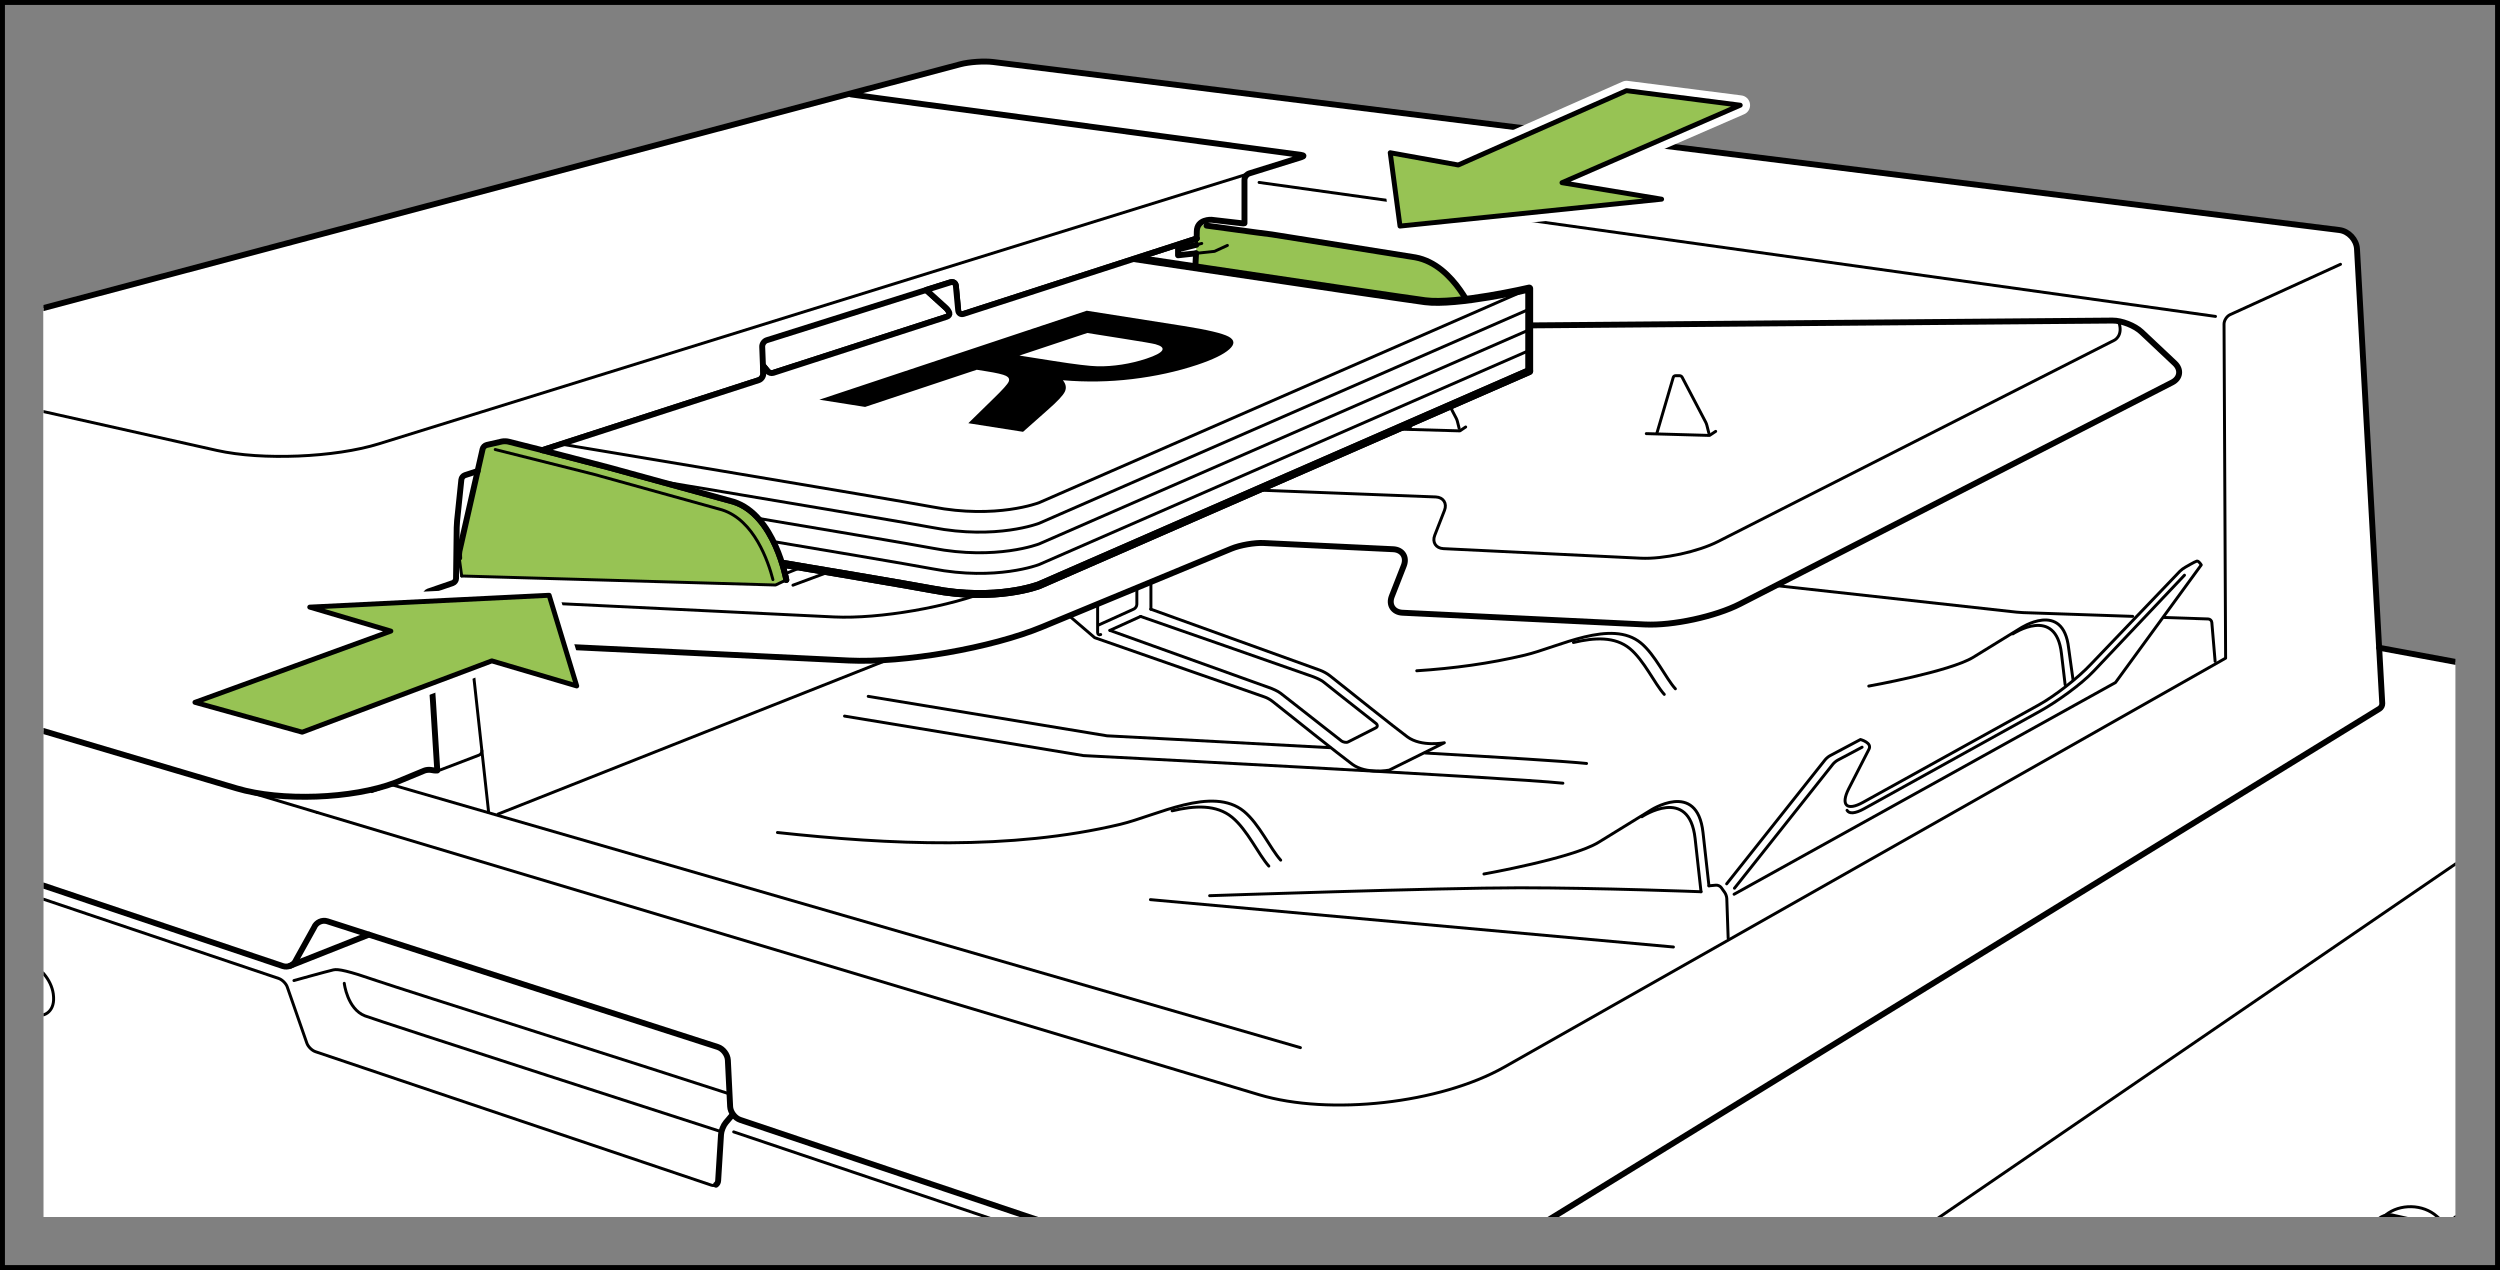 <?xml version="1.0" encoding="utf-8"?>
<!-- Generator: Adobe Illustrator 24.3.0, SVG Export Plug-In . SVG Version: 6.00 Build 0)  -->
<svg version="1.1" xmlns="http://www.w3.org/2000/svg" xmlns:xlink="http://www.w3.org/1999/xlink" x="0px" y="0px"
	 width="253.728px" height="128.895px" viewBox="0 0 253.728 128.895" enable-background="new 0 0 253.728 128.895"
	 xml:space="preserve">
<rect x="0" y="0" width="253.728" height="128.895" fill="#808080" stroke="none"/>
<g id="レイヤー_1">
</g>
<g id="word">
	<g>
		<g>
			<defs>
				<rect id="SVGID_1_" x="4.416" y="5.34" width="244.787" height="118.173"/>
			</defs>
			<clipPath id="SVGID_2_">
				<use xlink:href="#SVGID_1_"  overflow="visible"/>
			</clipPath>
			<g clip-path="url(#SVGID_2_)">
				<path fill="#FFFFFF" d="M-12.905,82.743c-0.34,0.276-0.562,0.728-0.527,1.152l2.734,34.495
					c0.044,0.561,0.506,1.193,1.025,1.408l165.184,68.115c5.197,2.142,13.025,1.005,17.395-2.529
					l32.121-25.966c0.29-0.236,0.658-0.707,0.814-1.047l3.927-8.513
					c0.157-0.339,0.523-0.81,0.816-1.046l31.005-25.066c0.292-0.237,0.827-0.362,1.193-0.283
					l4.594,1.03c0.365,0.082,0.902-0.046,1.195-0.28l18.207-14.721
					c0.729-0.589,1.34-1.836,1.359-2.772l0.681-31.642c0.052-2.341-1.792-4.605-4.095-5.031
					l-23.262-4.307l-2.247-40.481c-0.053-0.935-0.857-1.796-1.785-1.912l-136.629-17.054
					c-0.929-0.115-2.431-0.014-3.337,0.227L86.821,9.35L-6.924,34.278l-5.909,1.572
					c-1.358,0.361-2.41,1.805-2.337,3.207L-12.905,82.743z"/>
				<path fill="#97C354" d="M149.706,32.219c0,0-2.004-5.348-6.059-6.098l-14.572-2.329
					c-1.561-0.18-5.687-0.786-6.623-0.894l-0.775-0.09c-0.126,0.171-0.214,0.394-0.214,0.699
					c0,0.173-0.006,0.417-0.013,0.7l-0.064,1.505c-0.089,1.838-0.221,4.005-0.221,4.005
					l-2.005,0.947c0,0-1.701,1.055-1.101,2.759c0.211,0.6,0.397,1.123,0.547,1.55l31.488-1.428
					L149.706,32.219z"/>
				<path fill="#97C354" d="M79.791,58.825c0,0-1.15-6.601-5.358-7.939l-12.667-3.48
					c0,0-4.535-1.189-6.743-1.754c-1.938-0.491-3.443-0.867-3.443-0.867
					c-0.18-0.044-0.478-0.049-0.661-0.008l-1.54,0.351c-0.183,0.041-0.365,0.224-0.407,0.407
					l-0.509,2.24l-1.844,8.113c-0.04,0.183-0.055,0.482-0.029,0.669l0.004,0.029l0.251,1.838
					l31.852,0.916L79.791,58.825z"/>
				<path fill="#FFFFFF" d="M132.075,15.728L89.146,9.963l-2.768-0.381l-0.273-0.044l-93.028,24.739
					l-5.909,1.572c-1.358,0.361-2.41,1.805-2.337,3.207l1.444,27.829l0.068,0.148
					c0,0,0.378,0.512,0.841,1.137c0.462,0.626,4.512,2.237,8.999,3.582l27.842,8.259
					c4.487,1.343,11.74,1.078,16.115-0.591l2.917-1.206c0.173-0.07,0.466-0.105,0.651-0.077l0.369,0.057
					c0.085,0.012,0.195,0.01,0.304,0.003c-0.58-9.979-1.208-17.715-1.208-17.715
					c-0.014-0.186,0.119-0.389,0.295-0.451l2.49-0.858c0.178-0.061,0.324-0.264,0.327-0.451
					l0.067-5.179c0.002-0.186,0.02-0.492,0.039-0.681l0.435-4.19
					c0.019-0.186,0.181-0.387,0.359-0.445l1.29-0.419l0.509-2.239
					c0.042-0.183,0.224-0.367,0.407-0.407l1.54-0.352c0.184-0.04,0.482-0.034,0.662,0.009
					c0,0,1.505,0.375,3.443,0.867l21.961-7.104c0.268-0.085,0.477-0.385,0.467-0.667l-0.032-0.819
					l0.094,0.108l0.397,0.482c0.118,0.144,0.362,0.217,0.539,0.159l17.647-5.708
					c0.179-0.057,0.288-0.227,0.243-0.377c-0.045-0.15-0.196-0.375-0.334-0.5l-1.893-1.716l-0.113-0.121
					l2.463-0.776c0.269-0.085,0.509,0.074,0.537,0.356l0.237,2.505c0.026,0.279,0.268,0.439,0.535,0.351
					l23.668-7.655c0.007-0.283,0.013-0.527,0.013-0.7c0-1.301,1.503-1.202,1.503-1.202
					s0.003,0,3.209,0.37l0.127-0.019v-4.393c0-0.282,0.219-0.58,0.487-0.663l5.304-1.654
					C132.362,15.865,132.353,15.764,132.075,15.728z"/>
				
					<line fill="none" stroke="#000000" stroke-width="0.3" stroke-linecap="round" stroke-linejoin="round" x1="224.853" y1="32.113" x2="127.786" y2="18.515"/>
				<path fill="none" stroke="#000000" stroke-width="0.3" stroke-linecap="round" stroke-linejoin="round" d="M131.981,106.327
					l-91.988-26.617c-0.179-0.052-0.469-0.039-0.646,0.025l-1.614,0.605"/>
				<path fill="none" stroke="#000000" stroke-width="0.6" stroke-linecap="round" stroke-linejoin="round" d="M72.666,120.239
					c0.124-0.082,0.208-0.229,0.22-0.417l0.292-4.686c0.023-0.374,0.241-0.913,0.483-1.199l0.673-0.794"
					/>
				<path fill="none" stroke="#000000" stroke-width="0.3" stroke-linecap="round" stroke-linejoin="round" d="M-13.169,83.617
					c0,0,0.225,1.761,1.645,2.267c1.105,0.392,39.807,13.419,39.807,13.419
					c0.355,0.121,0.747,0.509,0.87,0.862l1.992,5.712c0.124,0.351,0.515,0.741,0.87,0.859
					l40.183,13.548c0.178,0.06,0.343,0.039,0.468-0.046"/>
				<path fill="none" stroke="#000000" stroke-width="0.3" stroke-linecap="round" stroke-linejoin="round" d="M266.684,75.725
					l-94.736,64.839c-3.865,2.645-10.658,3.586-15.098,2.09L74.462,114.876"/>
				<path fill="none" stroke="#000000" stroke-width="0.6" stroke-linecap="round" stroke-linejoin="round" d="M126.303,22.656
					v-4.393c0-0.282,0.219-0.58,0.487-0.663l5.304-1.654c0.268-0.083,0.259-0.183-0.019-0.219
					L89.146,9.963l-2.768-0.381"/>
				
					<line fill="none" stroke="#000000" stroke-width="0.3" stroke-linecap="round" stroke-linejoin="round" x1="141.349" y1="36.795" x2="80.477" y2="59.392"/>
				<path fill="none" stroke="#000000" stroke-width="0.3" stroke-linecap="round" stroke-linejoin="round" d="M241.589,123.746
					l0.529-0.43c1.457-1.177,3.793-1.122,5.194,0.124l0.237,0.211"/>
				<path fill="none" stroke="#000000" stroke-width="0.3" stroke-linecap="round" stroke-linejoin="round" d="M29.832,99.517
					c0,0,3.294-0.917,4.005-1.083c0.469-0.112,1.502,0.1,4.406,1.102
					c2.515,0.865,29.122,9.297,35.737,11.469"/>
				<path fill="none" stroke="#000000" stroke-width="0.3" stroke-linecap="round" stroke-linejoin="round" d="M215.051,32.721
					c0.449,1.351-0.45,1.801-0.45,1.801l-40.223,20.432c-2.038,1.044-5.57,1.809-7.857,1.699
					l-20.029-0.971c-0.76-0.038-1.158-0.648-0.878-1.358l0.99-2.53
					c0.279-0.71-0.117-1.32-0.878-1.358l-19.645-0.759c-0.76-0.035-1.962,0.172-2.663,0.465
					l-22.764,9.695c-4.225,1.747-11.424,2.998-15.993,2.777l-34.704-1.68l-6.696-0.251"/>
				<path fill="none" stroke="#000000" stroke-width="0.6" stroke-linecap="round" stroke-linejoin="round" d="M150.953,33.061
					l63.443-0.527c0.938-0.008,2.262,0.51,2.944,1.152l3.385,3.187
					c0.681,0.641,0.557,1.517-0.277,1.945l-43.849,22.475c-2.501,1.283-6.845,2.222-9.654,2.085
					l-24.607-1.192c-0.936-0.047-1.422-0.797-1.081-1.669l1.217-3.109
					c0.341-0.87-0.145-1.622-1.079-1.667l-13.136-0.631c-0.935-0.044-2.409,0.212-3.275,0.57
					l-19.193,7.941c-5.195,2.152-14.038,3.684-19.654,3.415l-38.439-1.865"/>
				
					<line fill="none" stroke="#000000" stroke-width="0.6" stroke-linecap="round" stroke-linejoin="round" x1="47.7" y1="65.173" x2="43.501" y2="64.973"/>
				<polyline fill="none" stroke="#000000" stroke-width="0.3" stroke-linecap="round" stroke-linejoin="round" points="
					151.008,33.32 141.349,36.795 123.568,37.727 122.967,38.128 122.834,39.027 				"/>
				<path fill="none" stroke="#000000" stroke-width="0.6" stroke-linecap="round" stroke-linejoin="round" d="M121.387,25.711
					c-0.089,1.838-0.221,4.005-0.221,4.005l-2.005,0.947c0,0-1.701,1.055-1.101,2.76
					c0.211,0.597,0.397,1.122,0.547,1.549"/>
				
					<line fill="none" stroke="#000000" stroke-width="0.3" stroke-linecap="round" stroke-linejoin="round" x1="121.426" y1="24.843" x2="121.967" y2="24.708"/>
				<polyline fill="none" stroke="#000000" stroke-width="0.6" stroke-linecap="round" stroke-linejoin="round" points="
					121.426,24.843 119.561,25.309 119.561,25.91 121.387,25.711 				"/>
				<polyline fill="none" stroke="#000000" stroke-width="0.3" stroke-linecap="round" stroke-linejoin="round" points="
					124.57,24.908 123.267,25.509 121.387,25.711 				"/>
				<path fill="none" stroke="#000000" stroke-width="0.6" stroke-linecap="round" stroke-linejoin="round" d="M150.095,33.544
					l-0.389-1.324c0,0-2.004-5.348-6.059-6.098l-14.572-2.329c-1.561-0.18-5.687-0.786-6.623-0.894"/>
				
					<line fill="none" stroke="#000000" stroke-width="0.3" stroke-linecap="round" stroke-linejoin="round" x1="119.062" y1="34.973" x2="149.406" y2="33.641"/>
				<polyline fill="none" stroke="#000000" stroke-width="0.3" stroke-linecap="round" stroke-linejoin="round" points="
					117.205,35.457 113.855,36.619 114.755,37.527 121.064,37.626 120.811,38.815 				"/>
				<path fill="none" stroke="#000000" stroke-width="0.3" stroke-linecap="round" stroke-linejoin="round" d="M34.94,99.797
					c0,0,0.3,2.604,2.103,3.305c1.213,0.471,36.153,11.754,36.153,11.754"/>
				<polyline fill="none" stroke="#000000" stroke-width="0.6" stroke-linecap="round" stroke-linejoin="round" points="
					68.555,49.156 110.289,34.963 117.205,35.457 118.611,34.967 				"/>
				<polyline fill="none" stroke="#000000" stroke-width="0.6" stroke-linecap="round" stroke-linejoin="round" points="
					106.35,29.139 106.893,29.566 107.647,29.566 108.662,30.641 110.951,30.618 112.902,33.022 				"/>
				
					<line fill="none" stroke="#000000" stroke-width="0.3" stroke-linecap="round" stroke-linejoin="round" x1="108.426" y1="32.459" x2="94.38" y2="37.133"/>
				<polyline fill="none" stroke="#000000" stroke-width="0.3" stroke-linecap="round" stroke-linejoin="round" points="
					46.857,58.458 78.709,59.374 79.804,58.86 				"/>
				
					<line fill="none" stroke="#000000" stroke-width="0.3" stroke-linecap="round" stroke-linejoin="round" x1="46.607" y1="56.62" x2="46.857" y2="58.458"/>
				
					<line fill="none" stroke="#000000" stroke-width="0.3" stroke-linecap="round" stroke-linejoin="round" x1="48.905" y1="76.176" x2="49.586" y2="82.383"/>
				
					<line fill="none" stroke="#000000" stroke-width="0.3" stroke-linecap="round" stroke-linejoin="round" x1="122.834" y1="39.027" x2="108.292" y2="44.265"/>
				
					<line fill="none" stroke="#000000" stroke-width="0.3" stroke-linecap="round" stroke-linejoin="round" x1="90.135" y1="66.944" x2="50.55" y2="82.62"/>
				<path fill="none" stroke="#000000" stroke-width="0.3" stroke-linecap="round" stroke-linejoin="round" d="M78.445,58.825
					c-0.474-1.838-1.899-6.037-5.16-7.075L60.326,48.152c0,0-7.856-1.968-10.065-2.53"/>
				<path fill="none" stroke="#000000" stroke-width="0.3" stroke-linecap="round" stroke-linejoin="round" d="M-6.827,96.822
					c0.11,1.401,1.282,2.94,2.602,3.421l7.39,2.687c1.32,0.479,2.344-0.276,2.274-1.678l-0.007-0.13
					C5.363,99.717,4.221,98.186,2.896,97.72l-7.52-2.652c-1.326-0.466-2.319,0.297-2.208,1.698
					L-6.827,96.822z"/>
				<path fill="none" stroke="#000000" stroke-width="0.3" stroke-linecap="round" stroke-linejoin="round" d="M-2.433,97.717
					c0.071,0.897,0.847,1.901,1.724,2.229l3.273,1.225c0.878,0.331,1.559-0.147,1.513-1.061
					c-0.046-0.913-0.803-1.919-1.685-2.236l-3.353-1.212C-1.842,96.344-2.505,96.819-2.433,97.717z"/>
				<path fill="none" stroke="#000000" stroke-width="0.3" stroke-linecap="round" stroke-linejoin="round" d="M111.249,47.44
					c0,0-10.964-2.102-30.343,0.451"/>
				<path fill="none" stroke="#000000" stroke-width="0.3" stroke-linecap="round" stroke-linejoin="round" d="M117.975,45.256
					c0,0-10.965-2.103-30.343,0.451"/>
				
					<line fill="none" stroke="#000000" stroke-width="0.3" stroke-linecap="round" stroke-linejoin="round" x1="106.589" y1="47.597" x2="106.595" y2="48.228"/>
				<polyline fill="none" stroke="#000000" stroke-width="0.3" stroke-linecap="round" stroke-linejoin="round" points="
					106.595,48.228 83.287,56.781 80.003,58.107 				"/>
				
					<line fill="none" stroke="#000000" stroke-width="0.3" stroke-linecap="round" stroke-linejoin="round" x1="109.899" y1="48.193" x2="106.595" y2="48.228"/>
				<polyline fill="none" stroke="#000000" stroke-width="0.3" stroke-linecap="round" stroke-linejoin="round" points="
					105.3,48.239 81.207,48.493 74.433,50.886 				"/>
				<path fill="none" stroke="#000000" stroke-width="0.3" stroke-linecap="round" stroke-linejoin="round" d="M78.904,84.493
					c11.356,1.227,23.62,1.832,34.797-0.832c3.676-0.878,9.37-3.936,12.551-1.314
					c1.553,1.28,2.673,3.784,3.727,4.951"/>
				<path fill="none" stroke="#000000" stroke-width="0.3" stroke-linecap="round" stroke-linejoin="round" d="M118.96,82.293
					c2.28-0.547,4.502-0.656,6.09,0.655c1.553,1.279,2.674,3.784,3.725,4.952"/>
				<path fill="none" stroke="#000000" stroke-width="0.3" stroke-linecap="round" stroke-linejoin="round" d="M143.788,68.078
					c3.724-0.241,7.401-0.736,10.961-1.585c3.452-0.823,8.801-3.699,11.789-1.233
					c1.457,1.201,2.509,3.551,3.499,4.648"/>
				<path fill="none" stroke="#000000" stroke-width="0.3" stroke-linecap="round" stroke-linejoin="round" d="M159.689,65.208
					c2.142-0.514,4.225-0.616,5.72,0.614c1.457,1.204,2.51,3.555,3.5,4.651"/>
				<path fill="none" stroke="#000000" stroke-width="0.3" stroke-linecap="round" stroke-linejoin="round" d="M150.607,88.702
					c0,0,9.016-1.604,11.619-3.206c2.602-1.602,5.206-3.206,5.206-3.206s4.807-3.204,5.408,2.203
					c0.603,5.409,0.603,5.409,0.603,5.409"/>
				<path fill="none" stroke="#000000" stroke-width="0.3" stroke-linecap="round" stroke-linejoin="round" d="M166.63,82.893
					c0,0,4.807-3.204,5.408,2.202c0.6,5.409,0.6,5.409,0.6,5.409"/>
				<path fill="none" stroke="#000000" stroke-width="0.3" stroke-linecap="round" stroke-linejoin="round" d="M189.664,69.631
					c0,0,8.224-1.464,10.602-2.923c2.374-1.462,4.751-2.925,4.751-2.925s4.385-2.926,4.934,2.012
					c0.094,0.82,0.381,2.62,0.444,3.19"/>
				<path fill="none" stroke="#000000" stroke-width="0.3" stroke-linecap="round" stroke-linejoin="round" d="M204.287,64.333
					c0,0,4.384-2.925,4.934,2.01c0.092,0.837,0.309,2.568,0.372,3.145"/>
				<path fill="none" stroke="#000000" stroke-width="0.3" stroke-linecap="round" stroke-linejoin="round" d="M216.448,62.556
					l-11.121-0.381c-0.187-0.006-0.493-0.029-0.678-0.049l-24.147-2.667"/>
				<path fill="none" stroke="#000000" stroke-width="0.3" stroke-linecap="round" stroke-linejoin="round" d="M224.815,67.121
					l-0.335-3.952c-0.014-0.186-0.181-0.343-0.369-0.349l-4.493-0.154"/>
				<path fill="none" stroke="#000000" stroke-width="0.3" stroke-linecap="round" stroke-linejoin="round" d="M85.713,72.677
					l24.235,4.008c0,0,42.862,2.202,48.671,2.803"/>
				<path fill="none" stroke="#000000" stroke-width="0.3" stroke-linecap="round" stroke-linejoin="round" d="M144.673,76.424
					c7.711,0.44,14.311,0.85,16.349,1.061"/>
				<path fill="none" stroke="#000000" stroke-width="0.3" stroke-linecap="round" stroke-linejoin="round" d="M88.117,70.674
					l24.235,4.005c0,0,11.018,0.566,22.639,1.203"/>
				
					<line fill="none" stroke="#000000" stroke-width="0.3" stroke-linecap="round" stroke-linejoin="round" x1="169.836" y1="96.112" x2="116.759" y2="91.305"/>
				<path fill="none" stroke="#000000" stroke-width="0.3" stroke-linecap="round" stroke-linejoin="round" d="M122.768,90.905
					c0,0,23.432-0.802,31.444-0.802c8.012,0,18.426,0.401,18.426,0.401"/>
				<path fill="none" stroke="#000000" stroke-width="0.3" stroke-linecap="round" stroke-linejoin="round" d="M175.393,95.211
					l-0.139-4.016c-0.005-0.189-0.1-0.465-0.21-0.618l-0.355-0.497
					c-0.108-0.151-0.349-0.263-0.537-0.243l-0.711,0.066"/>
				<path fill="none" stroke="#000000" stroke-width="0.3" stroke-linecap="round" stroke-linejoin="round" d="M116.808,59.348
					v2.399c0,0.026-0.008,0.053-0.013,0.079"/>
				
					<line fill="none" stroke="#000000" stroke-width="0.3" stroke-linecap="round" stroke-linejoin="round" x1="115.762" y1="62.562" x2="112.644" y2="63.978"/>
				<path fill="none" stroke="#000000" stroke-width="0.3" stroke-linecap="round" stroke-linejoin="round" d="M116.795,61.826
					c0,0,16.875,6.08,17.186,6.2c0.313,0.116,0.708,0.327,0.997,0.559
					c1.56,1.247,6.65,5.31,7.855,6.197c1.426,1.051,3.755,0.6,3.755,0.6l-5.595,2.779
					c0,0-2.329,0.451-3.755-0.6c-1.225-0.902-6.57-5.163-8.07-6.362
					c-0.251-0.199-0.55-0.37-0.852-0.473c-0.291-0.098-0.263-0.09-17.217-6.009l-2.366-2.027"/>
				<path fill="none" stroke="#000000" stroke-width="0.3" stroke-linecap="round" stroke-linejoin="round" d="M115.762,62.562
					c0,0,17.149,5.972,17.557,6.135c0.408,0.159,0.88,0.387,1.057,0.556
					c0.111,0.104,3.051,2.422,5.31,4.197c0.104,0.082,0.168,0.309-0.048,0.417
					c-0.794,0.404-2.679,1.358-2.825,1.435c-0.183,0.1-0.531,0-0.656-0.096
					c-1.746-1.367-5.942-4.65-6.168-4.835c-0.283-0.234-0.942-0.5-0.942-0.5l-16.404-5.892"/>
				<path fill="none" stroke="#000000" stroke-width="0.3" stroke-linecap="round" stroke-linejoin="round" d="M111.71,64.4
					c-0.171,0.078-0.311-0.012-0.311-0.201v-2.71"/>
				<path fill="none" stroke="#000000" stroke-width="0.3" stroke-linecap="round" stroke-linejoin="round" d="M115.38,59.91
					v1.425c0,0.186-0.139,0.404-0.31,0.48l-3.578,1.622"/>
				<g>
					<path fill="none" stroke="#000000" stroke-width="0.3" stroke-linecap="round" stroke-linejoin="round" d="M168.169,43.933
						l1.654-5.639c0.025-0.089,0.125-0.163,0.219-0.163h0.432c0.094,0,0.206,0.07,0.247,0.152
						l2.397,4.572c0.043,0.081,0.095,0.224,0.117,0.317l0.194,0.762"/>
					<polyline fill="none" stroke="#000000" stroke-width="0.3" stroke-linecap="round" stroke-linejoin="round" points="
						167.086,44.009 173.505,44.192 174.126,43.779 					"/>
				</g>
				<g>
					<path fill="none" stroke="#000000" stroke-width="0.3" stroke-linecap="round" stroke-linejoin="round" d="M143.1,43.482
						l1.57-5.35c0.025-0.087,0.12-0.156,0.208-0.156h0.41c0.089,0,0.195,0.064,0.238,0.142
						l2.271,4.34c0.04,0.078,0.094,0.212,0.113,0.299l0.182,0.724"/>
					<polyline fill="none" stroke="#000000" stroke-width="0.3" stroke-linecap="round" stroke-linejoin="round" points="
						142.074,43.555 148.167,43.73 148.754,43.334 					"/>
				</g>
				<path fill="none" stroke="#000000" stroke-width="0.3" stroke-linecap="round" stroke-linejoin="round" d="M237.54,26.823
					l-11.204,5.112c-0.342,0.157-0.619,0.591-0.616,0.965l0.16,33.897l-73.195,41.497
					c-6.521,3.697-17.729,4.96-24.906,2.809L32.183,82.456"/>
				<path fill="none" stroke="#000000" stroke-width="0.3" stroke-linecap="round" stroke-linejoin="round" d="M47.7,65.173
					l1.205,11.003c0.021,0.186-0.104,0.393-0.281,0.461l-3.892,1.488
					c-0.094,0.035-0.223,0.06-0.352,0.073"/>
				<path fill="none" stroke="#000000" stroke-width="0.6" stroke-linecap="round" stroke-linejoin="round" d="M79.804,58.86
					c0,0-1.15-6.602-5.358-7.939l-12.667-3.481c0,0-4.534-1.189-6.743-1.753"/>
				<path fill="none" stroke="#000000" stroke-width="0.6" stroke-linecap="round" stroke-linejoin="round" d="M48.475,47.809
					l-1.844,8.113c-0.04,0.184-0.054,0.483-0.029,0.669l0.005,0.029"/>
				<path fill="none" stroke="#000000" stroke-width="0.3" stroke-linecap="round" stroke-linejoin="round" d="M121.451,24.206
					c-0.007,0.196-0.016,0.407-0.025,0.637"/>
				<path fill="none" stroke="#000000" stroke-width="0.3" stroke-linecap="round" stroke-linejoin="round" d="M126.704,17.635
					l-88.243,27.406c-4.471,1.393-11.87,1.695-16.441,0.675l-33.714-7.553"/>
				
					<line fill="none" stroke="#000000" stroke-width="0.3" stroke-linecap="round" stroke-linejoin="round" x1="32.183" y1="82.456" x2="24.025" y2="80.012"/>
				<path fill="none" stroke="#000000" stroke-width="0.3" stroke-linecap="round" stroke-linejoin="round" d="M86.346,35.561
					c0.59,0.633,1.029,1.58,1.153,2.65c0.106,0.904-0.035,1.73-0.345,2.367"/>
				<path fill="none" stroke="#000000" stroke-width="0.3" stroke-linecap="round" stroke-linejoin="round" d="M75.389,45.297
					c1.066-0.361,1.729-1.809,1.529-3.521c-0.133-1.131-0.617-2.126-1.259-2.757"/>
				<path fill="none" stroke="#000000" stroke-width="0.3" stroke-linecap="round" stroke-linejoin="round" d="M82.055,36.949
					c0.625,0.632,1.092,1.613,1.223,2.724c0.182,1.561-0.357,2.893-1.26,3.391"/>
				<path fill="none" stroke="#000000" stroke-width="0.3" stroke-linecap="round" stroke-linejoin="round" d="M88.483,34.87
					c0.573,0.521,1.009,1.381,1.125,2.369c0.166,1.426-0.383,2.633-1.271,2.937l-1.184,0.402
					c-0.273,0.564-0.677,0.98-1.175,1.152l-3.962,1.335l-6.628,2.233
					c-0.151,0.053-0.313,0.081-0.478,0.087c-0.159,0.003-0.315-0.017-0.468-0.052
					c0.359-0.675,0.523-1.582,0.407-2.574c-0.156-1.326-0.772-2.472-1.568-3.1
					c0.07,0.233,0.125,0.471,0.159,0.715c0.283,2.038-0.836,3.719-2.503,3.76
					c-0.305,0.009-0.605-0.044-0.896-0.137c0.495,1.492,1.582,2.553,2.713,2.524
					c0.717-0.023,1.31-0.477,1.687-1.189"/>
				<path fill="none" stroke="#000000" stroke-width="0.3" stroke-linecap="round" stroke-linejoin="round" d="M71.092,40.81
					l-0.171,1.867c-0.016,0.186-0.131,0.456-0.253,0.596l-0.403,0.466
					c-0.122,0.143-0.271,0.404-0.333,0.579l-0.335,0.98c-0.059,0.178-0.253,0.375-0.428,0.442
					l-1.818,0.686c-0.176,0.067-0.458,0.055-0.628-0.023l-0.732-0.341
					c-0.169-0.079-0.325-0.297-0.349-0.48l-0.119-1.027c-0.023-0.186,0.059-0.456,0.18-0.599
					l0.157-0.183c0.122-0.143,0.166-0.402,0.096-0.573l-0.273-0.686"/>
				<path fill="none" stroke="#000000" stroke-width="0.3" stroke-linecap="round" stroke-linejoin="round" d="M93.725,40.208
					v-2.291c0-0.281-0.23-0.52-0.51-0.532l-3.606-0.147"/>
				<path fill="none" stroke="#000000" stroke-width="0.6" stroke-linecap="round" stroke-linejoin="round" d="M77.526,37.205
					l0.397,0.482c0.118,0.144,0.362,0.217,0.539,0.159l17.647-5.708
					c0.179-0.057,0.288-0.227,0.242-0.377c-0.044-0.15-0.195-0.375-0.333-0.5l-1.893-1.716"/>
				<path fill="none" stroke="#000000" stroke-width="0.6" stroke-linecap="round" stroke-linejoin="round" d="M55.035,45.687
					c-1.938-0.492-3.443-0.867-3.443-0.867c-0.18-0.044-0.479-0.049-0.662-0.009l-1.54,0.352
					c-0.183,0.04-0.365,0.224-0.407,0.407l-0.509,2.239l-1.29,0.419
					c-0.178,0.058-0.34,0.259-0.359,0.445l-0.435,4.19c-0.019,0.189-0.037,0.495-0.039,0.681
					l-0.067,5.179c-0.003,0.186-0.149,0.389-0.327,0.451l-2.49,0.858
					c-0.176,0.061-0.31,0.264-0.295,0.451c0,0,0.628,7.736,1.208,17.715
					c-0.109,0.008-0.219,0.009-0.304-0.003l-0.369-0.057c-0.185-0.029-0.478,0.006-0.651,0.077
					l-2.917,1.206c-4.376,1.669-11.628,1.934-16.115,0.591L-3.817,71.753
					c-4.487-1.345-8.537-2.956-8.999-3.582c-0.463-0.625-0.841-1.137-0.841-1.137"/>
				<path fill="none" stroke="#000000" stroke-width="0.6" stroke-linecap="round" stroke-linejoin="round" d="M126.176,22.675
					c-3.206-0.37-3.209-0.37-3.209-0.37s-1.503-0.099-1.503,1.202c0,0.173-0.006,0.417-0.013,0.7"/>
				<path fill="none" stroke="#000000" stroke-width="0.6" stroke-linecap="round" stroke-linejoin="round" d="M121.451,24.206
					l-23.668,7.655c-0.268,0.087-0.509-0.072-0.535-0.351l-0.237-2.505
					c-0.027-0.283-0.268-0.441-0.537-0.356L77.825,34.527c-0.269,0.084-0.48,0.385-0.468,0.665
					l0.106,2.725c0.01,0.282-0.199,0.582-0.467,0.667l-21.961,7.104"/>
				<path fill="none" stroke="#000000" stroke-width="0.6" stroke-linecap="round" stroke-linejoin="round" d="M37.438,94.857
					l-4.211-1.355c-0.533-0.174-1.141,0.111-1.349,0.632l-1.829,3.292
					c-0.111,0.277-0.333,0.486-0.598,0.595"/>
				<path fill="none" stroke="#000000" stroke-width="0.6" stroke-linecap="round" stroke-linejoin="round" d="M-12.905,82.743
					l0.016,0.315c0.029,0.56,0.489,1.167,1.022,1.345L28.702,98.048
					c0.249,0.083,0.516,0.066,0.749-0.029l7.987-3.163l35.412,11.405
					c0.535,0.173,0.994,0.776,1.022,1.337l0.231,4.713c0.026,0.561,0.486,1.168,1.018,1.346
					l54.055,18.18c5.337,1.762,13.624,0.798,18.413-2.143l93.917-57.772
					c0.159-0.099,0.283-0.332,0.272-0.519l-0.316-5.663"/>
				<g>
					<path fill="none" stroke="#000000" stroke-width="0.3" stroke-linecap="round" stroke-linejoin="round" d="M175.994,90.758
						l37.418-20.769l1.289-0.715l8.707-11.94c0,0-0.259-0.436-0.451-0.387
						c-0.193,0.049-1.155,0.613-1.155,0.613c-0.164,0.087-0.41,0.268-0.543,0.398l-9.039,9.443
						c-1.277,1.367-3.664,3.232-5.301,4.141l-17.848,9.893c-1.639,0.91-2.288,0.287-1.443-1.385
						l2.035-3.969c0.415-0.694-0.842-1.026-0.842-1.026l-3.083,1.638c-0.165,0.087-0.395,0.281-0.512,0.428
						l-9.984,12.581"/>
					<path fill="none" stroke="#000000" stroke-width="0.3" stroke-linecap="round" stroke-linejoin="round" d="M188.986,75.833
						l-2.458,1.307c-0.165,0.087-0.396,0.277-0.512,0.426l-9.984,12.582"/>
					<path fill="none" stroke="#000000" stroke-width="0.3" stroke-linecap="round" stroke-linejoin="round" d="M221.705,58.377
						l-9.191,9.713c-1.28,1.37-3.835,3.182-5.475,4.091l-17.846,9.895
						c-0.919,0.512-1.529,0.538-1.734,0.164"/>
				</g>
				<path fill="none" stroke="#000000" stroke-width="0.6" stroke-linecap="round" stroke-linejoin="round" d="M-12.905,82.743
					c-0.34,0.276-0.562,0.728-0.527,1.152l2.734,34.495c0.044,0.561,0.506,1.193,1.025,1.408
					l165.184,68.115c5.197,2.142,13.025,1.005,17.395-2.529l32.121-25.966
					c0.29-0.236,0.658-0.707,0.814-1.047l3.927-8.513c0.157-0.339,0.523-0.81,0.816-1.046
					l31.005-25.066c0.292-0.237,0.827-0.362,1.193-0.283l4.594,1.03
					c0.365,0.082,0.902-0.046,1.195-0.28l18.207-14.721c0.729-0.589,1.34-1.836,1.359-2.772l0.681-31.642
					c0.052-2.341-1.792-4.605-4.095-5.031l-23.262-4.307l-2.247-40.481
					c-0.053-0.935-0.857-1.796-1.785-1.912l-136.629-17.054c-0.929-0.115-2.431-0.014-3.337,0.227
					L86.821,9.35L-6.924,34.278l-5.909,1.572c-1.358,0.361-2.41,1.805-2.337,3.207L-12.905,82.743z"/>
			</g>
		</g>
		
			<rect x="0.25" y="0.25" fill="none" stroke="#000000" stroke-width="0.5" stroke-miterlimit="10" width="253.228" height="128.395"/>
		<g>
			<defs>
				<path id="SVGID_3_" d="M121.451,24.206l-23.668,7.655c-0.268,0.087-0.509-0.072-0.535-0.351l-0.237-2.505
					c-0.027-0.283-0.268-0.441-0.537-0.356l-2.48,0.781l0.13,0.116l1.893,1.716
					c0.138,0.125,0.289,0.35,0.333,0.5c0.047,0.15-0.063,0.32-0.242,0.377L78.462,37.846
					c-0.177,0.058-0.421-0.015-0.539-0.159l-0.397-0.482l-0.094-0.098l0.031,0.809
					c0.01,0.282-0.199,0.582-0.467,0.667l-21.961,7.104c2.209,0.564,6.743,1.753,6.743,1.753
					l12.667,3.481c4.208,1.337,5.358,7.939,5.358,7.939l29.157,8.007l55.212-31.019l-2.357-10.298
					L121.451,24.206z"/>
			</defs>
			<clipPath id="SVGID_4_">
				<use xlink:href="#SVGID_3_"  overflow="visible"/>
			</clipPath>
			<g clip-path="url(#SVGID_4_)">
				<path fill="#FFFFFF" d="M155.201,29.284c0,0-7.345,1.713-10.569,1.287
					c-3.229-0.427-41.768-6.201-41.768-6.201L54.945,44.738v8.376c0,0,36.066,6.009,39.681,6.707
					c6.51,1.263,10.839-0.431,10.839-0.431l49.736-21.73V29.284z"/>
				<path fill="#FFFFFF" stroke="#000000" stroke-width="0.8" stroke-linecap="round" stroke-linejoin="round" d="M54.945,53.114
					c0,0,36.066,6.009,39.681,6.707c6.51,1.263,10.839-0.431,10.839-0.431l49.736-21.73"/>
				<path fill="#FFFFFF" stroke="#000000" stroke-width="0.3" stroke-linecap="round" stroke-linejoin="round" d="
					M54.945,51.019c0,0,36.066,6.008,39.681,6.708c6.51,1.262,10.839-0.432,10.839-0.432l49.736-21.728"
					/>
				<path fill="#FFFFFF" stroke="#000000" stroke-width="0.3" stroke-linecap="round" stroke-linejoin="round" d="
					M54.945,48.926c0,0,36.066,6.008,39.681,6.707c6.51,1.263,10.839-0.431,10.839-0.431l49.736-21.73
					"/>
				<path fill="#FFFFFF" stroke="#000000" stroke-width="0.3" stroke-linecap="round" stroke-linejoin="round" d="M54.945,46.831
					c0,0,36.066,6.008,39.681,6.708c6.51,1.264,10.839-0.431,10.839-0.431l49.736-21.729"/>
				<path fill="#FFFFFF" stroke="#000000" stroke-width="0.3" stroke-linecap="round" stroke-linejoin="round" d="
					M144.632,30.571c-3.229-0.427-41.768-6.201-41.768-6.201L54.945,44.738c0,0,36.066,6.008,39.681,6.707
					c6.51,1.264,10.839-0.431,10.839-0.431l49.736-21.73C155.201,29.284,147.856,30.997,144.632,30.571
					z"/>
				<g>
					<g>
						<g>
							<path d="M83.159,40.566l27.137-9.031l9.77,1.54c2.458,0.389,3.997,0.753,4.624,1.09
								c0.626,0.339,0.652,0.766,0.071,1.287c-0.578,0.519-1.666,1.048-3.272,1.584
								c-2.037,0.676-4.225,1.154-6.565,1.437c-2.34,0.281-4.691,0.322-7.054,0.118
								c0.314,0.387,0.381,0.769,0.208,1.147c-0.173,0.38-0.761,1.008-1.763,1.884l-2.486,2.204
								l-5.554-0.873l2.551-2.495c0.919-0.891,1.432-1.459,1.542-1.714
								c0.11-0.252,0.022-0.451-0.266-0.596c-0.286-0.144-0.965-0.304-2.03-0.471l-0.942-0.149
								l-11.33,3.772L83.159,40.566z M103.462,36.087l3.434,0.542c2.226,0.352,3.727,0.533,4.505,0.547
								c0.775,0.015,1.594-0.044,2.449-0.175c0.855-0.132,1.689-0.333,2.504-0.603
								c0.916-0.305,1.443-0.584,1.596-0.834c0.149-0.253-0.081-0.462-0.688-0.63
								c-0.313-0.081-1.411-0.269-3.29-0.565l-3.623-0.574L103.462,36.087z"/>
						</g>
					</g>
				</g>
				<path fill="none" stroke="#000000" stroke-width="0.8" stroke-linecap="round" stroke-linejoin="round" d="M155.201,29.284
					c0,0-7.345,1.713-10.569,1.287c-3.229-0.427-41.768-6.201-41.768-6.201L54.945,44.738v8.376
					c0,0,36.066,6.009,39.681,6.707c6.51,1.263,10.839-0.431,10.839-0.431l49.736-21.73V29.284z"/>
			</g>
		</g>
		<path fill="none" stroke="#000000" stroke-width="0.6" stroke-linecap="round" stroke-linejoin="round" d="M79.804,58.86
			c0,0-1.15-6.602-5.358-7.939l-12.667-3.481c0,0-4.534-1.189-6.743-1.753l21.961-7.104
			c0.268-0.085,0.477-0.385,0.467-0.667l-0.031-0.809l0.094,0.098l0.397,0.482
			c0.118,0.144,0.362,0.217,0.539,0.159l17.647-5.708c0.179-0.057,0.288-0.227,0.242-0.377
			c-0.044-0.15-0.195-0.375-0.333-0.5l-1.893-1.716l-0.13-0.116l2.48-0.781
			c0.269-0.085,0.509,0.074,0.537,0.356l0.237,2.505c0.026,0.279,0.268,0.439,0.535,0.351l23.668-7.655"/>
		<g>
			<polygon fill="#FFFFFF" stroke="#FFFFFF" stroke-width="2" stroke-linecap="round" stroke-linejoin="round" points="
				58.531,69.618 55.733,60.415 31.437,61.618 39.669,64.051 19.785,71.281 30.671,74.311 49.915,67.073 
							"/>
			<polygon fill="#97C354" stroke="#000000" stroke-width="0.5" stroke-linecap="round" stroke-linejoin="round" points="
				58.531,69.618 55.733,60.415 31.437,61.618 39.669,64.051 19.785,71.281 30.671,74.311 49.915,67.073 
							"/>
		</g>
		<g>
			<polygon fill="#FFFFFF" stroke="#FFFFFF" stroke-width="2" stroke-linecap="round" stroke-linejoin="round" points="
				141.095,15.501 142.089,22.945 168.639,20.215 158.529,18.542 176.617,10.677 165.073,9.201 
				147.998,16.745 			"/>
			<polygon fill="#97C354" stroke="#000000" stroke-width="0.5" stroke-linecap="round" stroke-linejoin="round" points="
				141.095,15.501 142.089,22.945 168.639,20.215 158.529,18.542 176.617,10.677 165.073,9.201 
				147.998,16.745 			"/>
		</g>
	</g>
</g>
<g id="Layer_3">
</g>
</svg>
